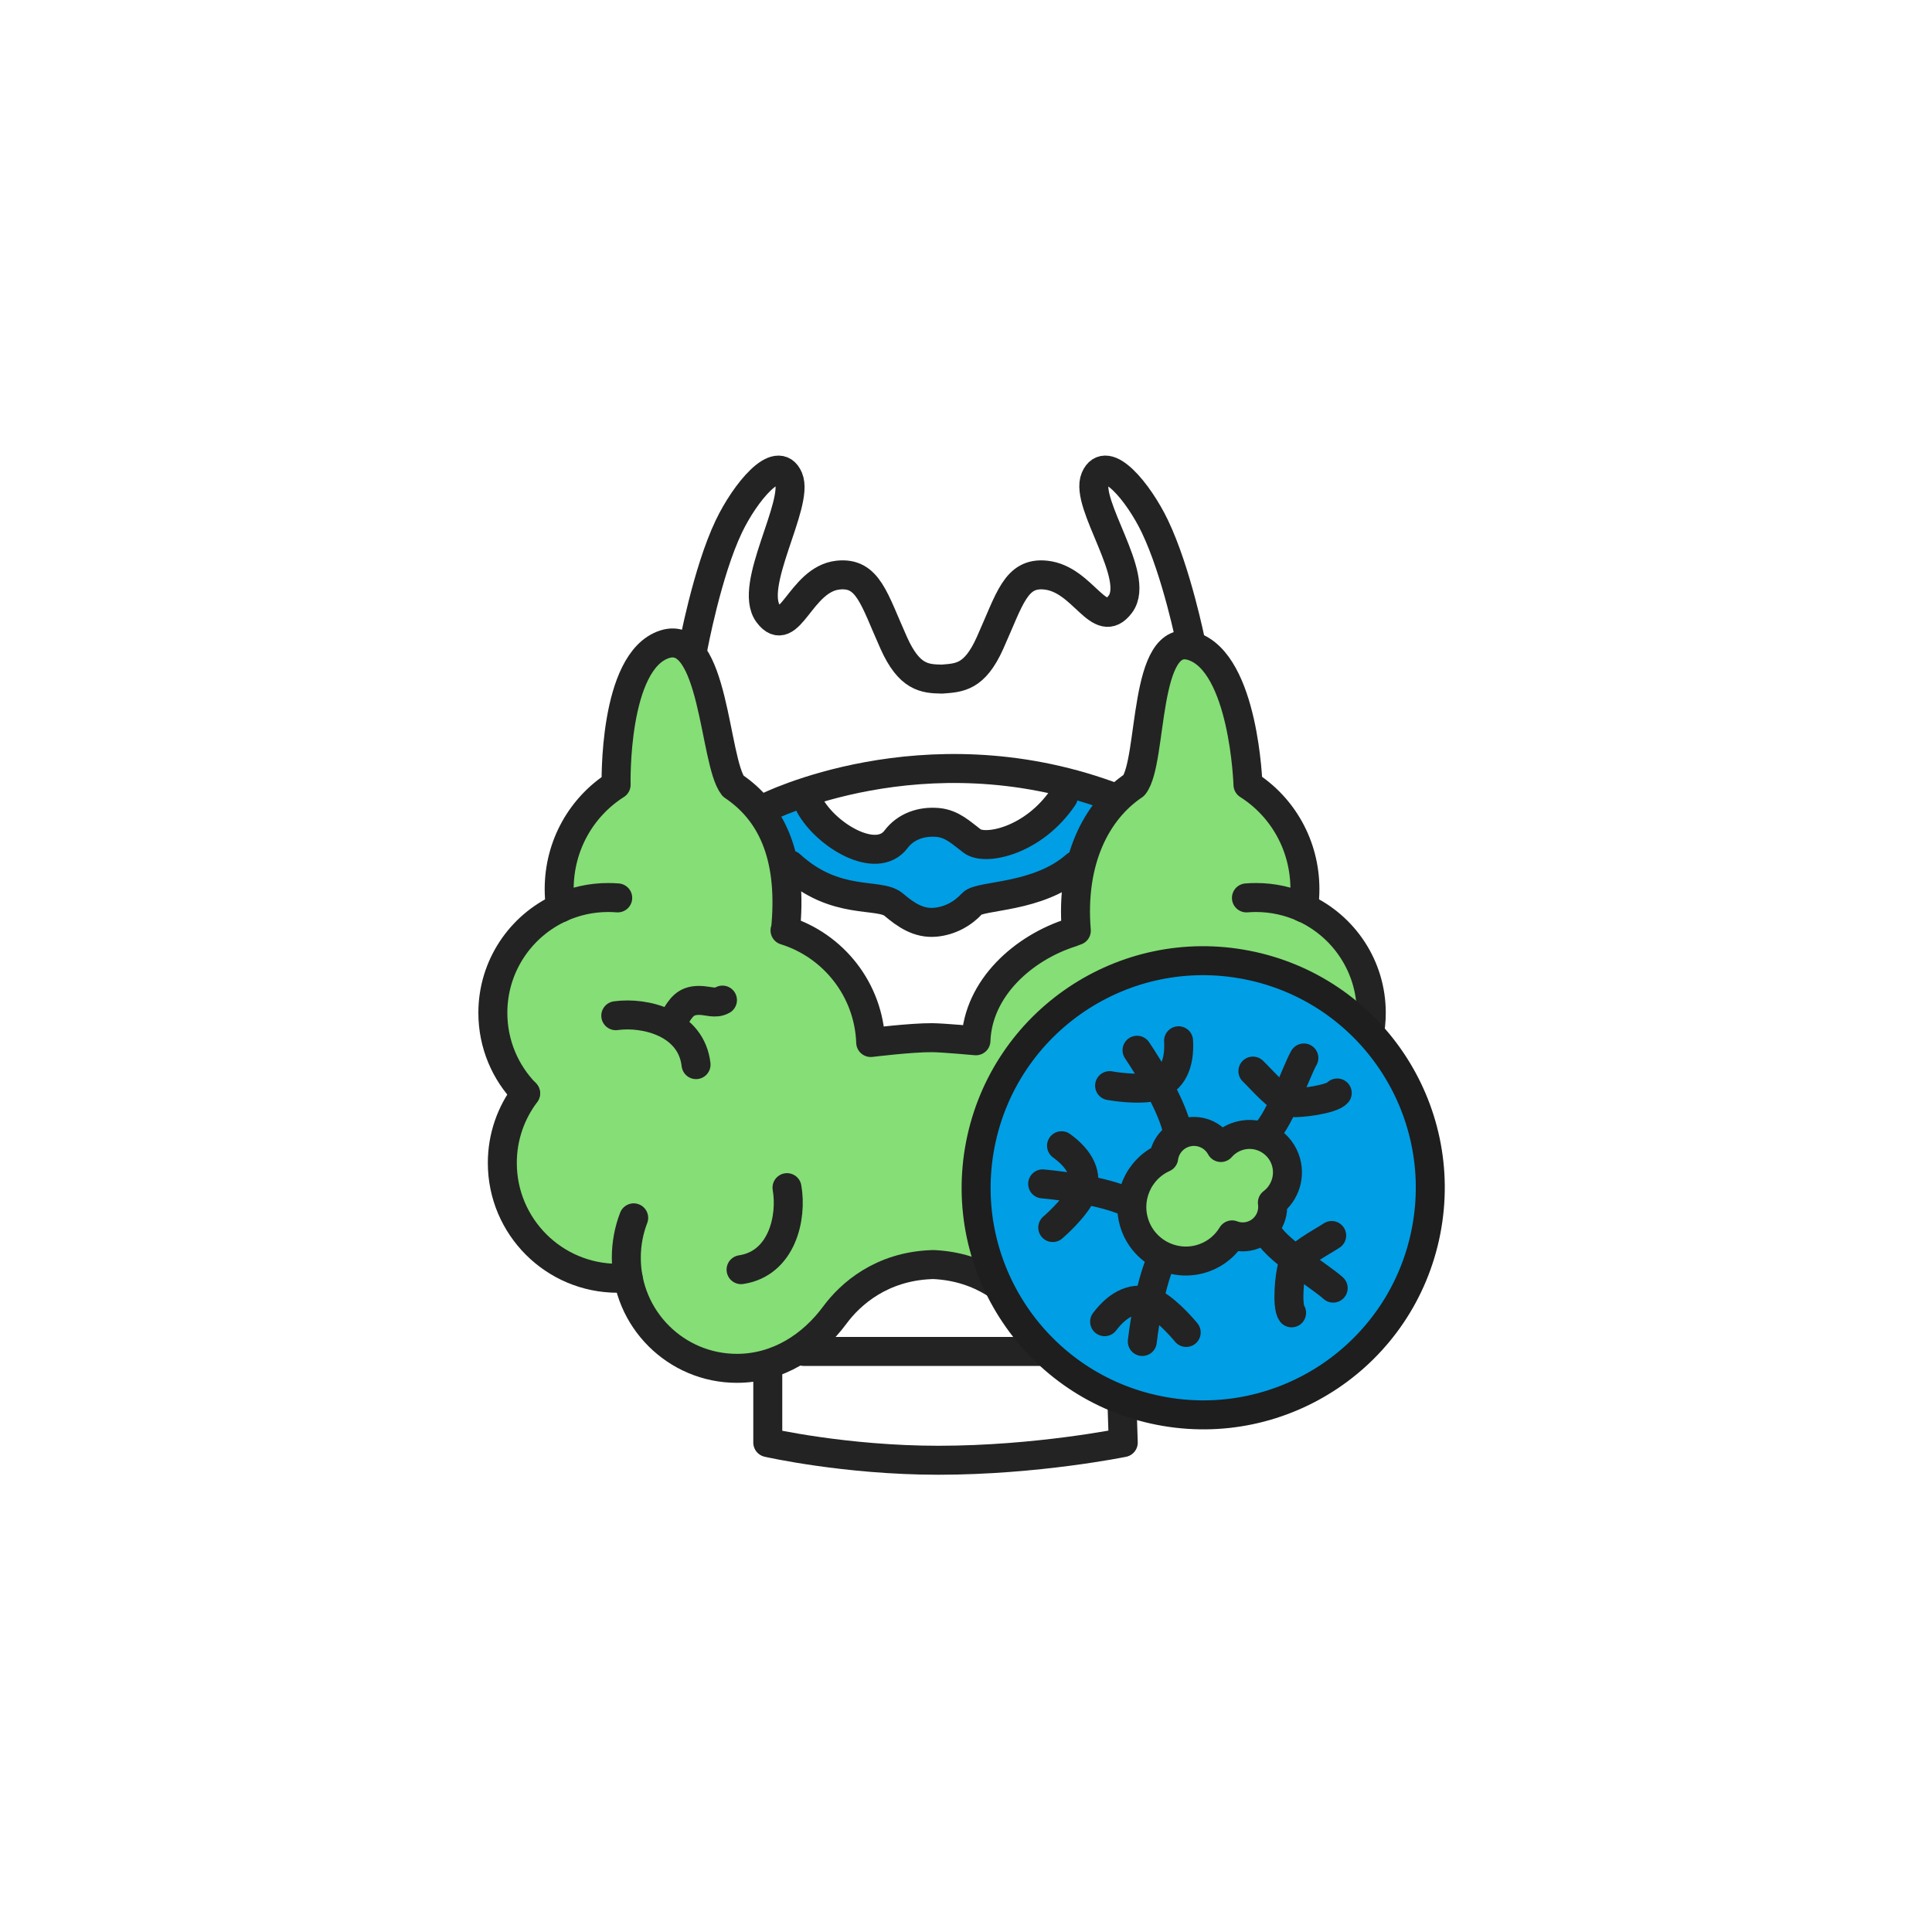 <svg width="400" height="400" viewBox="0 0 400 400" fill="none" xmlns="http://www.w3.org/2000/svg">
<path d="M235.34 176.65C227.5 183.56 203.61 183.43 201.94 185.26C200.05 187.35 197.34 188.85 194.32 189.12C190.85 189.43 188.18 187.56 185.7 185.46C182.69 182.91 173.72 185.86 164.31 177.24L159.13 164.68C164.87 166.27 182.16 177.34 186.2 171.95C188.15 169.35 191.36 168.15 194.83 168.46C197.86 168.73 199.74 170.64 202 172.34C204.67 174.34 218.01 170.69 224.15 161.53L235.34 176.65Z" fill="#009EE5"/>
<path d="M279.19 225.91C283.38 221.61 285.95 215.73 285.95 209.26C285.95 199.6 280.22 191.28 271.97 187.52L271.93 187.51C272.12 186.25 272.22 184.97 272.22 183.66C272.22 174.56 267.58 166.58 260.43 162.04C260.43 162.04 259.65 136.84 248.99 133.37C238.63 129.99 240.8 157.09 236.83 162.16C229.01 167.41 223.69 177.77 224.89 192.26L224.01 192.6C214 195.71 204.5 204.11 204.11 215.05H204.07C204.07 215.05 197.37 214.43 195.06 214.41C190.8 214.37 182.37 215.41 182.37 215.41H182.33C181.94 204.48 174.6 195.31 164.59 192.2L164.79 191.01C166 176.53 161.67 167.55 153.84 162.3C149.87 157.23 149.98 129.59 139.63 132.97C128.97 136.45 129.62 162.05 129.62 162.05C122.47 166.59 117.83 174.57 117.83 183.67C117.83 184.98 117.93 186.26 118.12 187.52L118.08 187.53C109.83 191.29 104.1 199.61 104.1 209.27C104.1 215.75 106.68 221.62 110.87 225.92L110.89 225.95C107.86 229.95 106.07 234.94 106.07 240.34C106.07 253.53 116.76 264.22 129.95 264.22C130.68 264.22 131.4 264.19 132.11 264.13H132.13C134.08 274.79 143.42 282.87 154.65 282.87C163.14 282.87 170.22 278.2 174.93 271.83C178.2 267.4 184.59 261.83 194.78 261.4L195.27 261.38C205.46 261.81 211.89 267.4 215.16 271.83C219.87 278.21 226.95 282.87 235.44 282.87C246.67 282.87 256.01 274.79 257.96 264.13H257.98C258.69 264.19 259.41 264.22 260.14 264.22C273.33 264.22 284.02 253.53 284.02 240.34C284.02 234.93 282.22 229.95 279.2 225.95L279.19 225.91Z" fill="#85DE76"/>
<path d="M108.8 226.35C104.61 222.05 102.04 216.17 102.04 209.7C102.04 200.04 107.77 191.72 116.02 187.96" stroke="#232323" stroke-width="6" stroke-miterlimit="10" stroke-linecap="round" stroke-linejoin="round"/>
<path d="M116.021 187.96C119.041 186.59 122.391 185.82 125.921 185.82C126.581 185.82 127.241 185.85 127.891 185.9" stroke="#232323" stroke-width="6" stroke-miterlimit="10" stroke-linecap="round" stroke-linejoin="round"/>
<path d="M116.061 187.95C115.871 186.69 115.771 185.41 115.771 184.1C115.771 175 120.411 167.02 127.561 162.48C127.561 162.48 126.911 136.88 137.571 133.4C147.931 130.02 147.821 157.67 151.781 162.73C159.601 167.98 163.941 176.96 162.731 191.44" stroke="#232323" stroke-width="6" stroke-miterlimit="10" stroke-linecap="round" stroke-linejoin="round"/>
<path d="M130.04 264.55C129.33 264.62 128.61 264.65 127.88 264.65C114.69 264.65 104 253.96 104 240.77C104 235.36 105.8 230.38 108.83 226.37" stroke="#232323" stroke-width="6" stroke-miterlimit="10" stroke-linecap="round" stroke-linejoin="round"/>
<path d="M144.11 220.42C143.14 211.88 133.68 209.44 127.49 210.29" stroke="#232323" stroke-width="6" stroke-miterlimit="10" stroke-linecap="round" stroke-linejoin="round"/>
<path d="M139.57 210.97C141.03 208.51 141.96 207.13 144.71 207.12C146.54 207.11 148.06 207.92 149.58 207.06" stroke="#232323" stroke-width="6" stroke-miterlimit="10" stroke-linecap="round" stroke-linejoin="round"/>
<path d="M153.43 262.87C161.93 261.59 164.03 252.04 162.94 245.89" stroke="#232323" stroke-width="6" stroke-miterlimit="10" stroke-linecap="round" stroke-linejoin="round"/>
<path d="M277.14 226.35C281.33 222.05 283.91 216.17 283.91 209.7C283.91 200.04 278.18 191.72 269.93 187.96" stroke="#232323" stroke-width="6" stroke-miterlimit="10" stroke-linecap="round" stroke-linejoin="round"/>
<path d="M269.93 187.96C266.91 186.59 263.56 185.82 260.03 185.82C259.37 185.82 258.71 185.85 258.06 185.9" stroke="#232323" stroke-width="6" stroke-miterlimit="10" stroke-linecap="round" stroke-linejoin="round"/>
<path d="M269.88 187.95C270.07 186.69 270.17 185.41 270.17 184.1C270.17 175 265.53 167.02 258.38 162.48C258.38 162.48 257.6 137.28 246.94 133.8C236.58 130.42 238.75 157.52 234.78 162.59C226.96 167.84 221.64 178.2 222.84 192.69" stroke="#232323" stroke-width="6" stroke-miterlimit="10" stroke-linecap="round" stroke-linejoin="round"/>
<path d="M255.91 264.55C256.62 264.62 257.34 264.65 258.07 264.65C271.26 264.65 281.95 253.96 281.95 240.77C281.95 235.36 280.16 230.38 277.13 226.37" stroke="#232323" stroke-width="6" stroke-miterlimit="10" stroke-linecap="round" stroke-linejoin="round"/>
<path d="M254.73 252.14C255.72 254.7 256.26 257.48 256.26 260.4C256.26 273.04 246.01 283.3 233.36 283.3C224.87 283.3 217.79 278.63 213.08 272.26C209.81 267.83 203.38 262.24 193.19 261.81L192.7 261.83C182.51 262.26 176.12 267.83 172.85 272.26C168.14 278.64 161.06 283.3 152.57 283.3C139.93 283.3 129.67 273.05 129.67 260.4C129.67 257.49 130.21 254.7 131.2 252.14" stroke="#232323" stroke-width="6" stroke-miterlimit="10" stroke-linecap="round" stroke-linejoin="round"/>
<path d="M221.96 193.03C211.96 196.14 202.45 204.54 202.06 215.48H202.02C202.02 215.48 195.32 214.86 193 214.84C188.74 214.8 180.31 215.84 180.31 215.84H180.27C179.88 204.91 172.54 195.74 162.53 192.63" stroke="#232323" stroke-width="6" stroke-miterlimit="10" stroke-linecap="round" stroke-linejoin="round"/>
<path d="M221.37 279.8H166.39" stroke="#232323" stroke-width="6" stroke-miterlimit="10" stroke-linecap="round" stroke-linejoin="round"/>
<path d="M158.96 284.26V298.67C158.96 298.67 174.99 302.33 194.29 302.33C214.73 302.33 232.56 298.67 232.56 298.67L232.12 285.15" stroke="#232323" stroke-width="6" stroke-miterlimit="10" stroke-linecap="round" stroke-linejoin="round"/>
<path d="M158.67 167.18C158.67 167.18 191.07 150.82 229.5 164.68" stroke="#232323" stroke-width="6" stroke-miterlimit="10" stroke-linecap="round" stroke-linejoin="round"/>
<path d="M220.16 164.97C214.02 174.13 203.98 176.16 201.31 174.16C199.05 172.47 197.17 170.55 194.14 170.28C190.67 169.97 187.46 171.17 185.51 173.77C181.46 179.16 171.15 173.02 167.68 166.78" stroke="#232323" stroke-width="6" stroke-miterlimit="10" stroke-linecap="round" stroke-linejoin="round"/>
<path d="M222.75 179.16C214.91 186.07 202.92 185.25 201.26 187.08C199.36 189.17 196.66 190.67 193.63 190.94C190.16 191.25 187.49 189.38 185.01 187.28C182 184.73 173.02 187.68 163.61 179.06" stroke="#232323" stroke-width="6" stroke-miterlimit="10" stroke-linecap="round" stroke-linejoin="round"/>
<path d="M246.57 133.15C246.57 133.15 243.62 118.4 239.1 108.97C235.78 102.03 229.01 93.69 226.75 99.01C224.49 104.32 236.24 119.37 231.96 125.08C227.58 130.93 224.37 119.9 216.52 119.07C210.28 118.41 209.08 123.99 204.96 133.15C201.76 140.27 198.64 140.32 195.02 140.6H195C191.42 140.54 188.26 140.27 185.06 133.15C180.94 123.98 179.75 118.4 173.5 119.07C165.65 119.91 163.44 132.91 159.05 127.06C154.77 121.35 165.52 104.32 163.26 99.01C161 93.7 154.23 102.03 150.91 108.97C146.39 118.4 143.47 134.21 143.47 134.21" stroke="#232323" stroke-width="6" stroke-miterlimit="10" stroke-linecap="round" stroke-linejoin="round"/>
<path d="M295.246 254.933C300.225 229.453 283.607 204.761 258.127 199.781C232.647 194.802 207.954 211.42 202.975 236.9C197.995 262.38 214.614 287.073 240.094 292.052C265.574 297.032 290.266 280.413 295.246 254.933Z" fill="#009EE5" stroke="#1E1E1E" stroke-width="6" stroke-miterlimit="10" stroke-linecap="round" stroke-linejoin="round"/>
<path d="M266.06 239.98C264.54 235.92 260.02 233.85 255.96 235.37C254.69 235.85 253.61 236.62 252.77 237.58C251.29 234.84 247.99 233.53 244.99 234.65C242.73 235.49 241.24 237.48 240.93 239.71C235.6 242.1 232.97 248.26 235.04 253.81C237.2 259.59 243.64 262.53 249.42 260.38C251.89 259.46 253.83 257.76 255.09 255.67C256.45 256.19 257.99 256.24 259.46 255.69C262.24 254.65 263.84 251.83 263.43 249C266.13 246.96 267.3 243.32 266.06 239.98Z" fill="#85DE76" stroke="#232323" stroke-width="6" stroke-miterlimit="10" stroke-linecap="round" stroke-linejoin="round"/>
<path d="M262.391 254.84C263.151 258.09 273.531 264.37 276.021 266.69" stroke="#232323" stroke-width="6" stroke-miterlimit="10" stroke-linecap="round" stroke-linejoin="round"/>
<path d="M233.13 248.72C228.53 246.72 220.7 245.55 215.87 245.11" stroke="#232323" stroke-width="6" stroke-miterlimit="10" stroke-linecap="round" stroke-linejoin="round"/>
<path d="M219.78 237.21C223.6 239.97 225.37 243.28 223.91 247.05C223.05 249.28 219.77 252.59 217.96 254.15" stroke="#232323" stroke-width="6" stroke-miterlimit="10" stroke-linecap="round" stroke-linejoin="round"/>
<path d="M240.54 260.58C238.43 265.13 237.07 272.93 236.5 277.74" stroke="#232323" stroke-width="6" stroke-miterlimit="10" stroke-linecap="round" stroke-linejoin="round"/>
<path d="M228.7 273.64C231.55 269.89 234.91 268.21 238.64 269.75C240.85 270.66 244.07 274.02 245.59 275.87" stroke="#232323" stroke-width="6" stroke-miterlimit="10" stroke-linecap="round" stroke-linejoin="round"/>
<path d="M243.51 233.1C242.16 228.27 238.12 221.46 235.41 217.44" stroke="#232323" stroke-width="6" stroke-miterlimit="10" stroke-linecap="round" stroke-linejoin="round"/>
<path d="M244.01 215.48C244.28 220.18 242.83 223.65 238.99 224.9C236.72 225.64 232.08 225.19 229.73 224.77" stroke="#232323" stroke-width="6" stroke-miterlimit="10" stroke-linecap="round" stroke-linejoin="round"/>
<path d="M267.41 271.81C266.38 270.45 266.98 263.85 267.61 262.1C268.42 259.83 273.45 257.28 275.71 255.8" stroke="#232323" stroke-width="6" stroke-miterlimit="10" stroke-linecap="round" stroke-linejoin="round"/>
<path d="M261.43 234.97C264.43 233.5 268.24 221.99 269.95 219.04" stroke="#232323" stroke-width="6" stroke-miterlimit="10" stroke-linecap="round" stroke-linejoin="round"/>
<path d="M276.86 226.29C275.77 227.6 269.19 228.48 267.35 228.26C264.96 227.97 261.35 223.64 259.4 221.76" stroke="#232323" stroke-width="6" stroke-miterlimit="10" stroke-linecap="round" stroke-linejoin="round"/>
</svg>
